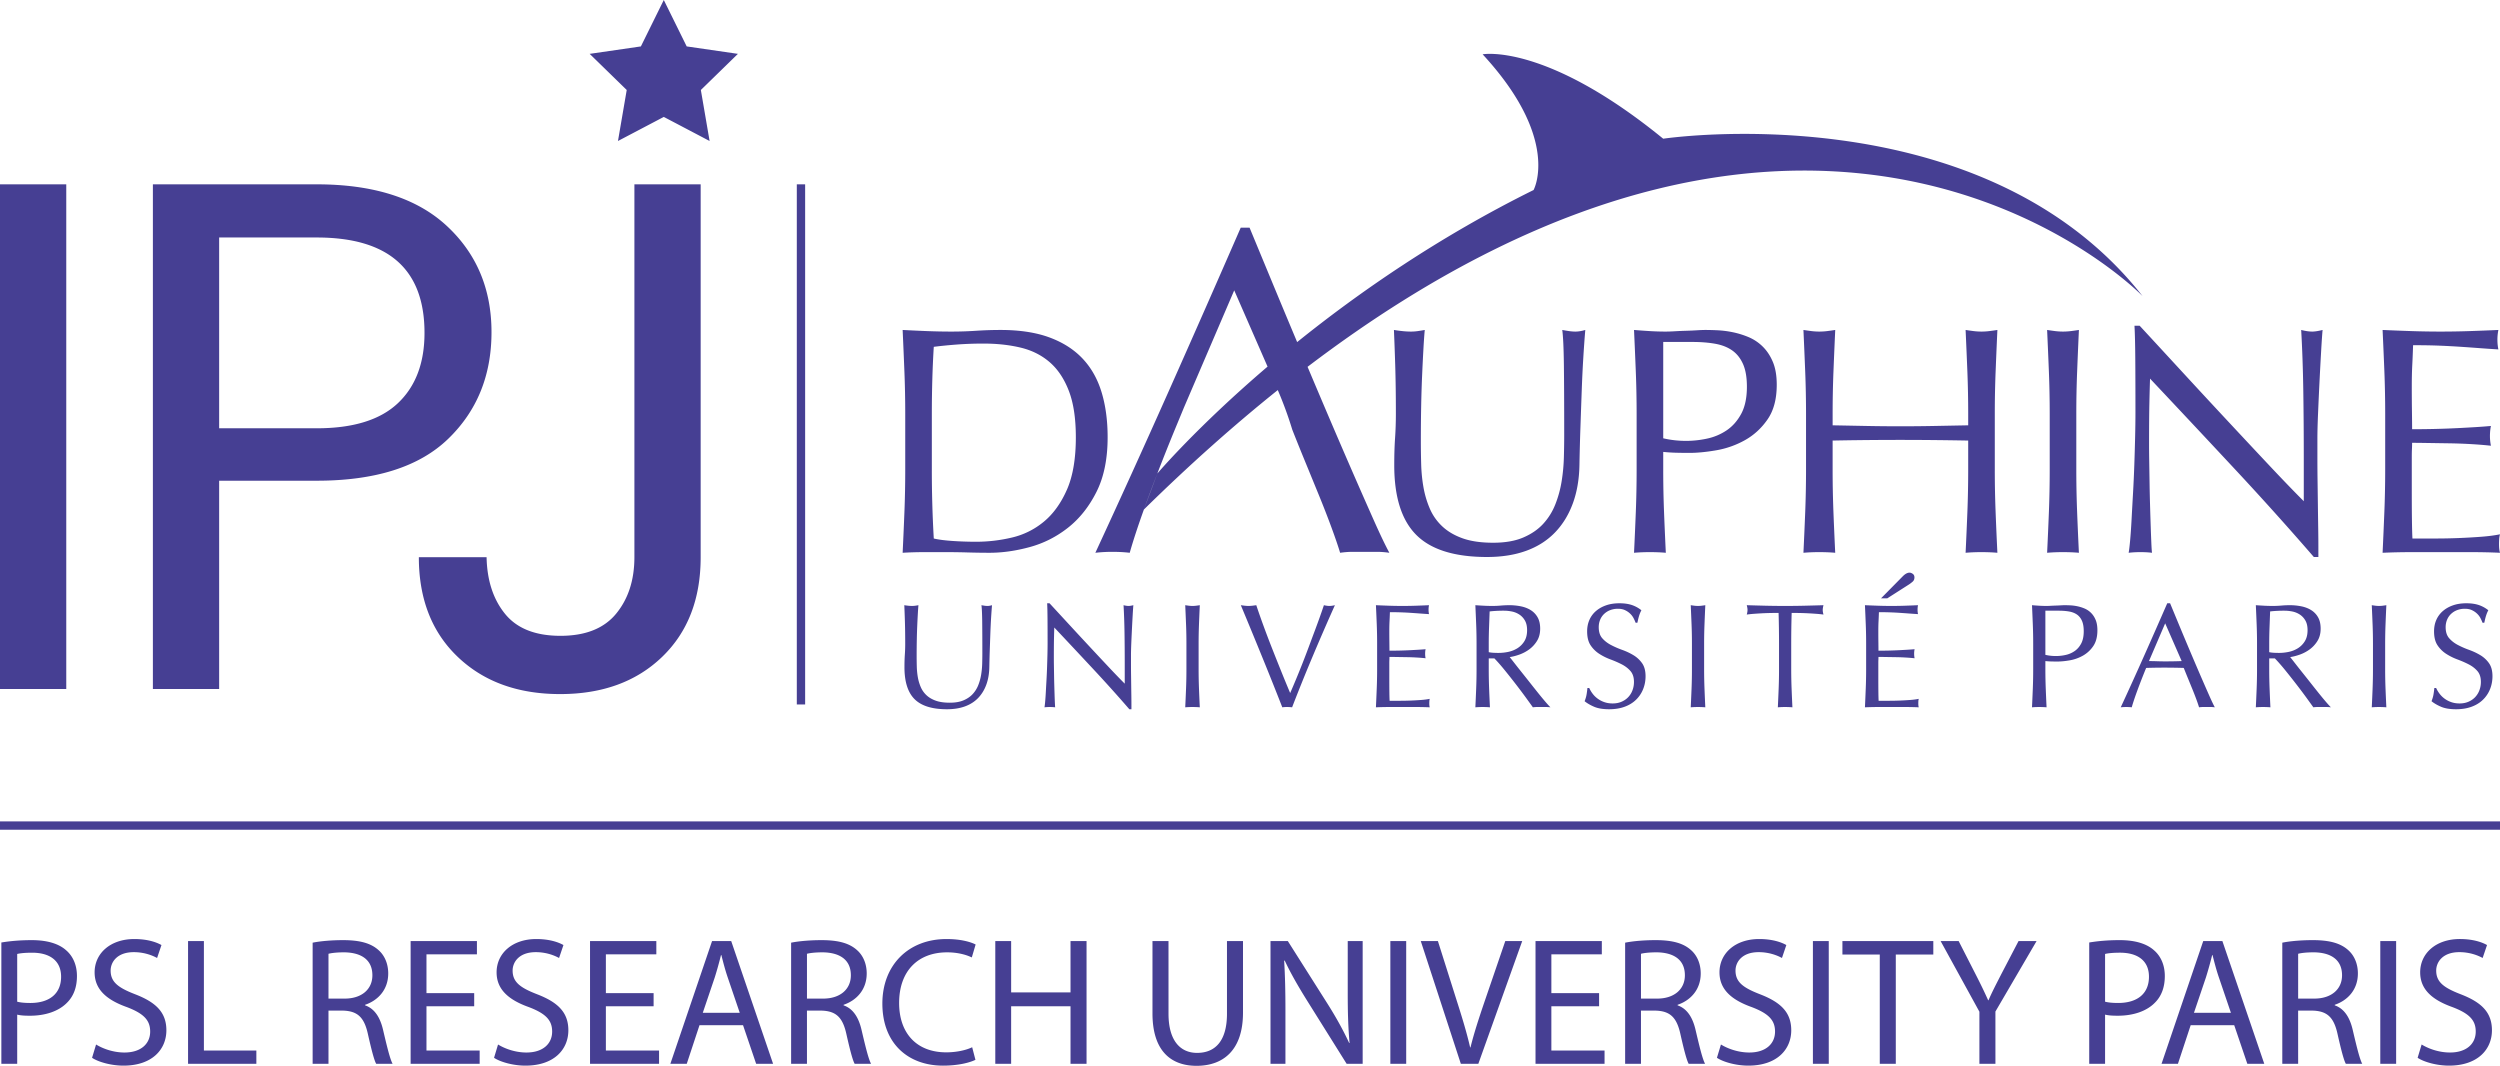 <svg xmlns="http://www.w3.org/2000/svg" viewBox="0 0 600 255.796"><path d="M217.07 160.124c0 3.495.809 6.052 2.426 7.67 1.617 1.617 4.21 2.425 7.777 2.425 1.617 0 3.05-.226 4.299-.678 1.248-.451 2.3-1.117 3.157-1.998.856-.88 1.516-1.95 1.98-3.21.463-1.26.707-2.687.73-4.28.024-1.308.06-2.658.108-4.05.047-1.39.095-2.746.142-4.066a142.521 142.521 0 0 1 .393-6.689c-.405.12-.762.178-1.07.178-.238 0-.477-.017-.714-.053a23.88 23.88 0 0 1-.75-.125c.096.69.155 1.95.18 3.781a655.8 655.8 0 0 1 .035 7.813c0 .737-.012 1.546-.036 2.425-.024.88-.107 1.76-.25 2.64-.142.88-.374 1.725-.695 2.533a6.846 6.846 0 0 1-1.338 2.14c-.57.62-1.302 1.118-2.193 1.498-.892.381-1.993.571-3.3.571-1.332 0-2.45-.16-3.354-.481-.904-.321-1.653-.761-2.247-1.32a5.799 5.799 0 0 1-1.373-1.962 10.541 10.541 0 0 1-.696-2.355 17.48 17.48 0 0 1-.25-2.532 90.386 90.386 0 0 1-.035-2.515c0-1.332.011-2.616.036-3.853.023-1.236.059-2.39.106-3.46.048-1.07.095-2.027.143-2.872.047-.844.095-1.527.143-2.05-.262.047-.517.088-.767.124-.25.036-.506.053-.767.053-.286 0-.595-.017-.928-.053a15.87 15.87 0 0 1-.927-.125c.047 1.07.095 2.378.143 3.924.047 1.546.071 3.318.071 5.315 0 .904-.03 1.79-.09 2.658-.059.868-.088 1.861-.088 2.979zm54.437-5.672a467.463 467.463 0 0 1 .339-6.85c.059-1.046.113-1.83.16-2.354-.476.12-.856.178-1.141.178-.333 0-.738-.059-1.213-.178.119 2.093.196 4.323.232 6.689.036 2.366.053 4.798.053 7.295v4.851a177.056 177.056 0 0 1-3.834-3.977c-1.463-1.558-3.01-3.21-4.638-4.959-1.63-1.748-3.27-3.519-4.923-5.315a3949.046 3949.046 0 0 0-4.655-5.048h-.57c.047.81.076 2.034.088 3.675.012 1.64.018 3.603.018 5.886 0 .785-.012 1.676-.035 2.675-.024.999-.054 2.022-.09 3.068a141.169 141.169 0 0 1-.142 3.14c-.06 1.046-.113 2.014-.16 2.906a61.68 61.68 0 0 1-.161 2.301c-.06.642-.113 1.083-.16 1.32.403-.048.843-.071 1.319-.071.451 0 .868.023 1.248.071-.023-.19-.047-.553-.07-1.088-.025-.535-.049-1.16-.072-1.873a395.98 395.98 0 0 1-.071-2.318c-.024-.832-.042-1.653-.054-2.462l-.036-2.319c-.012-.736-.017-1.355-.017-1.854 0-1.927.011-3.448.035-4.567.024-1.117.048-2.009.072-2.675 3.09 3.282 6.183 6.582 9.274 9.899a353.146 353.146 0 0 1 8.74 9.72h.5v-1.176c0-.571-.006-1.243-.018-2.016-.013-.772-.024-1.605-.036-2.497l-.036-2.658c-.012-.879-.017-1.723-.017-2.532v-2.14c0-.69.023-1.606.07-2.747zm16.249-4.584c.059-1.51.125-3.05.196-4.62-.31.048-.606.09-.892.125a6.916 6.916 0 0 1-1.712 0 31.056 31.056 0 0 1-.892-.125c.071 1.57.137 3.11.196 4.62.06 1.51.09 3.05.09 4.62v6.135c0 1.57-.03 3.116-.09 4.637-.06 1.523-.125 3.02-.196 4.495a20.1 20.1 0 0 1 1.748-.071c.618 0 1.2.023 1.748.071a472.436 472.436 0 0 1-.196-4.495c-.06-1.521-.09-3.067-.09-4.637v-6.136c0-1.57.03-3.109.09-4.62zm29.983-4.62c-.262.785-.583 1.712-.964 2.783-.38 1.07-.802 2.224-1.266 3.46-.464 1.237-.945 2.527-1.445 3.87a212.078 212.078 0 0 1-3.032 7.705c-.5 1.202-.963 2.29-1.391 3.265a364.642 364.642 0 0 1-2.247-5.458 701.095 701.095 0 0 1-2.159-5.423 230.002 230.002 0 0 1-1.997-5.261 181.76 181.76 0 0 1-1.73-4.94c-.334.047-.655.088-.964.124a7.81 7.81 0 0 1-.891.053 7.8 7.8 0 0 1-.892-.053 35.09 35.09 0 0 1-.963-.125c.856 2.046 1.753 4.21 2.693 6.492.94 2.283 1.855 4.52 2.747 6.707a866.448 866.448 0 0 1 4.513 11.308 7.935 7.935 0 0 1 1.177-.071c.404 0 .796.023 1.177.071 1.57-4.066 3.21-8.133 4.923-12.2s3.495-8.169 5.35-12.307c-.523.12-.963.178-1.32.178-.356 0-.797-.059-1.32-.178zm25.398 22.474c-.57.12-1.243.208-2.016.267a69.22 69.22 0 0 1-5.118.197h-2.497a54.67 54.67 0 0 1-.054-1.998c-.013-.88-.018-1.998-.018-3.353v-3.532c0-.38.005-.696.018-.945.012-.25.018-.482.018-.696.428 0 1.004.006 1.73.018l2.319.036c.82.012 1.64.041 2.46.089.821.048 1.54.107 2.16.178a5.635 5.635 0 0 1 0-2.176c-.524.048-1.077.09-1.66.125-.582.036-1.219.071-1.908.107a98.821 98.821 0 0 1-5.101.125c0-.452-.006-1.118-.018-1.998a193.77 193.77 0 0 1-.018-2.711c0-.88.018-1.664.054-2.354.035-.69.065-1.415.089-2.176a71.75 71.75 0 0 1 5.297.178c.701.048 1.367.095 1.998.143.63.048 1.325.095 2.087.142a5.449 5.449 0 0 1 0-2.14 302.3 302.3 0 0 1-3.175.125 93.435 93.435 0 0 1-6.368 0 292.936 292.936 0 0 1-3.193-.125c.072 1.522.137 3.044.197 4.566.059 1.522.089 3.068.089 4.638v6.135c0 1.57-.03 3.11-.09 4.62-.059 1.51-.124 3.027-.196 4.548a74.272 74.272 0 0 1 3.247-.071h6.474c1.058 0 2.123.023 3.193.071-.071-.237-.107-.547-.107-.927 0-.166.006-.351.018-.553a2.52 2.52 0 0 1 .09-.553zm15.518-9.703c.76.785 1.599 1.742 2.515 2.871a180.72 180.72 0 0 1 2.693 3.407c.88 1.142 1.682 2.212 2.408 3.21.725 1 1.266 1.749 1.623 2.248a7.264 7.264 0 0 1 1.034-.071h2.105c.357 0 .714.023 1.07.071-.333-.333-.773-.82-1.32-1.462a86.521 86.521 0 0 1-1.747-2.123 389.823 389.823 0 0 1-1.927-2.426 487.548 487.548 0 0 0-1.926-2.425c-.619-.773-1.177-1.48-1.677-2.123-.5-.642-.892-1.142-1.177-1.498.69-.095 1.456-.291 2.3-.589a9.26 9.26 0 0 0 2.373-1.248 7.164 7.164 0 0 0 1.873-2.034c.511-.82.767-1.801.767-2.943 0-1.07-.196-1.962-.589-2.675a4.773 4.773 0 0 0-1.605-1.73c-.678-.44-1.469-.755-2.372-.946a13.843 13.843 0 0 0-2.854-.285c-.69 0-1.368.03-2.033.09-.666.059-1.344.088-2.033.088-.69 0-1.369-.017-2.034-.053-.666-.036-1.344-.077-2.033-.125.07 1.57.136 3.11.196 4.62.059 1.51.09 3.05.09 4.62v6.135c0 1.57-.031 3.116-.09 4.637-.06 1.523-.125 3.02-.196 4.495.547-.048 1.129-.071 1.748-.071.618 0 1.2.023 1.748.071a472.395 472.395 0 0 1-.197-4.495 118.58 118.58 0 0 1-.089-4.637v-2.604h1.356zm-1.356-3.532c0-1.284.024-2.568.072-3.852l.142-3.889c.38-.047.844-.089 1.391-.124a32.683 32.683 0 0 1 2.07-.054c.618 0 1.248.066 1.89.196a5.107 5.107 0 0 1 1.784.731c.547.357.992.839 1.338 1.445.344.607.517 1.374.517 2.301 0 1.07-.22 1.956-.66 2.658a5.198 5.198 0 0 1-1.659 1.676 6.676 6.676 0 0 1-2.194.874 11.25 11.25 0 0 1-2.3.25c-.477 0-.91-.012-1.303-.036a7.241 7.241 0 0 1-1.088-.142v-2.034zm28.895 15.732c1.379 0 2.61-.196 3.692-.589 1.082-.392 1.997-.95 2.747-1.676a7.305 7.305 0 0 0 1.712-2.55c.392-.976.589-2.01.589-3.104 0-1.308-.28-2.355-.839-3.14a6.877 6.877 0 0 0-2.087-1.926c-.832-.5-1.73-.921-2.693-1.266a20.563 20.563 0 0 1-2.693-1.177c-.833-.44-1.529-.981-2.087-1.624-.56-.642-.838-1.521-.838-2.64 0-.642.112-1.236.338-1.783a4.016 4.016 0 0 1 .964-1.409 4.39 4.39 0 0 1 1.462-.91 5.093 5.093 0 0 1 1.837-.32c.666 0 1.237.112 1.713.338.475.226.885.506 1.23.839.345.333.618.695.82 1.087.202.393.363.756.482 1.089h.429c.142-.69.285-1.26.427-1.713.143-.451.321-.88.536-1.284a7.384 7.384 0 0 0-2.32-1.266c-.832-.273-1.818-.41-2.96-.41-1.19 0-2.26.166-3.21.499-.952.333-1.766.797-2.444 1.391a5.945 5.945 0 0 0-1.552 2.123c-.356.82-.535 1.73-.535 2.728 0 1.404.28 2.521.838 3.354a7.13 7.13 0 0 0 2.087 2.05c.832.536 1.73.982 2.694 1.339.963.356 1.86.749 2.693 1.177.832.428 1.528.963 2.087 1.605.558.642.838 1.51.838 2.604 0 .714-.12 1.386-.357 2.016a4.839 4.839 0 0 1-1.016 1.64c-.44.464-.976.833-1.606 1.106-.63.274-1.337.41-2.122.41-.762 0-1.451-.112-2.069-.338a6.02 6.02 0 0 1-1.623-.874 5.87 5.87 0 0 1-1.178-1.195 7.12 7.12 0 0 1-.766-1.302h-.429c-.07.69-.148 1.254-.231 1.694-.084.44-.232.934-.446 1.48.618.5 1.385.946 2.3 1.338.916.393 2.111.589 3.586.589zm22.884-20.351c.059-1.51.124-3.05.196-4.62-.31.048-.606.09-.892.125a6.919 6.919 0 0 1-1.712 0 31.05 31.05 0 0 1-.892-.125c.071 1.57.136 3.11.196 4.62.06 1.51.09 3.05.09 4.62v6.135c0 1.57-.03 3.116-.09 4.637-.06 1.523-.125 3.02-.196 4.495.547-.048 1.13-.071 1.748-.071.618 0 1.2.023 1.748.071a472.395 472.395 0 0 1-.196-4.495 118.34 118.34 0 0 1-.09-4.637v-6.136c0-1.57.03-3.109.09-4.62zm23.954-4.495a193.883 193.883 0 0 1-9.204 0 696.228 696.228 0 0 1-4.602-.125c.119.476.179.845.179 1.106 0 .333-.06.713-.179 1.141.5-.07 1.064-.13 1.695-.178.63-.047 1.284-.09 1.962-.125.678-.035 1.355-.059 2.033-.071.678-.012 1.326-.018 1.944-.018.072 2.45.107 4.911.107 7.384v6.136c0 1.57-.03 3.116-.089 4.637-.06 1.523-.125 3.02-.196 4.495a20.1 20.1 0 0 1 1.748-.071c.618 0 1.2.023 1.748.071a472.436 472.436 0 0 1-.196-4.495c-.06-1.521-.09-3.067-.09-4.637v-6.136c0-2.473.036-4.934.108-7.384.617 0 1.266.006 1.944.018.677.012 1.355.036 2.033.071.678.036 1.332.078 1.962.125.63.048 1.195.107 1.694.178-.119-.428-.178-.796-.178-1.105 0-.286.06-.666.178-1.142-1.57.048-3.103.09-4.601.125zm26.005-5.78c.285-.249.428-.588.428-1.016 0-.38-.137-.665-.41-.856-.274-.19-.53-.285-.767-.285-.5 0-1.035.285-1.605.856l-5.244 5.315h1.498l5.244-3.353c.285-.19.57-.41.856-.66zm1.463 28.129c-.571.12-1.243.208-2.016.267a69.237 69.237 0 0 1-5.119.197h-2.497a54.113 54.113 0 0 1-.054-1.998 247.67 247.67 0 0 1-.017-3.353v-3.532c0-.38.005-.696.017-.945.012-.25.018-.482.018-.696.429 0 1.005.006 1.73.018l2.32.036c.82.012 1.64.041 2.46.089.821.048 1.54.107 2.159.178a5.625 5.625 0 0 1 0-2.176c-.523.048-1.077.09-1.659.125-.583.036-1.219.071-1.908.107a98.875 98.875 0 0 1-5.102.125c0-.452-.006-1.118-.018-1.998-.012-.88-.017-1.783-.017-2.711 0-.88.017-1.664.053-2.354.036-.69.065-1.415.09-2.176a71.746 71.746 0 0 1 5.297.178c.7.048 1.367.095 1.997.143.63.048 1.326.095 2.087.142a5.44 5.44 0 0 1 0-2.14c-1.07.048-2.129.09-3.175.125a93.423 93.423 0 0 1-6.367 0 293.056 293.056 0 0 1-3.193-.125c.072 1.522.137 3.044.196 4.566.06 1.522.09 3.068.09 4.638v6.135c0 1.57-.03 3.11-.09 4.62a602.42 602.42 0 0 1-.196 4.548 74.272 74.272 0 0 1 3.246-.071h6.475c1.058 0 2.122.023 3.193.071-.072-.237-.107-.547-.107-.927 0-.166.005-.351.017-.553a2.52 2.52 0 0 1 .09-.553zm31.782-8.972c.45.012.95.018 1.498.018.856 0 1.837-.095 2.943-.285a9.884 9.884 0 0 0 3.139-1.106 7.37 7.37 0 0 0 2.497-2.283c.678-.975 1.017-2.248 1.017-3.817 0-1-.143-1.837-.428-2.515-.286-.678-.66-1.243-1.124-1.695a4.933 4.933 0 0 0-1.552-1.034 9.394 9.394 0 0 0-1.73-.535 10.83 10.83 0 0 0-1.659-.214 30.229 30.229 0 0 0-1.32-.036c-.262 0-.583.012-.963.036-.38.024-.78.041-1.195.053-.416.013-.826.03-1.23.054-.405.024-.75.035-1.035.035-.57 0-1.148-.017-1.73-.053a77.661 77.661 0 0 1-1.73-.125c.071 1.57.136 3.11.196 4.62.059 1.51.09 3.05.09 4.62v6.135c0 1.57-.031 3.116-.09 4.637-.06 1.523-.125 3.02-.196 4.495.546-.048 1.129-.071 1.748-.071.618 0 1.2.023 1.748.071a468.36 468.36 0 0 1-.197-4.495 118.58 118.58 0 0 1-.089-4.637v-1.962c.476.048.94.077 1.392.09zm-1.392-12.182h3.21c.928 0 1.76.066 2.498.196.737.131 1.36.375 1.873.731.51.357.91.856 1.195 1.499.285.642.428 1.474.428 2.497 0 1.213-.209 2.206-.624 2.979-.417.773-.952 1.379-1.606 1.819a6.084 6.084 0 0 1-2.158.91 10.977 10.977 0 0 1-4.816-.036v-10.595zm35.887 12.45a1074.822 1074.822 0 0 1-4.102-9.756l-1.855-4.478h-.678a1749.757 1749.757 0 0 1-5.53 12.557 924.261 924.261 0 0 1-5.635 12.414c.404-.048.843-.071 1.32-.071.475 0 .915.023 1.32.071.308-1.093.772-2.479 1.39-4.156a157.219 157.219 0 0 1 2.07-5.297 131.785 131.785 0 0 1 4.352-.071 156.9 156.9 0 0 1 4.673.07c.309.786.642 1.612.999 2.48l1.052 2.569c.344.844.66 1.653.945 2.425.286.773.511 1.433.678 1.98.333-.048.648-.071.945-.071h1.891c.297 0 .612.023.945.071-.309-.57-.708-1.403-1.195-2.497a488.162 488.162 0 0 1-1.64-3.728 617.316 617.316 0 0 1-1.945-4.512zm-5.172-.304c-.666.013-1.333.018-1.998.018-.619 0-1.26-.011-1.926-.035a54.72 54.72 0 0 0-1.927-.036l3.889-9.06 3.96 9.06c-.667.024-1.333.042-1.998.053zm32.818 5.03a487.548 487.548 0 0 0-1.926-2.425c-.62-.773-1.178-1.48-1.677-2.123-.5-.642-.892-1.142-1.177-1.498.69-.095 1.456-.291 2.3-.589a9.262 9.262 0 0 0 2.373-1.248 7.164 7.164 0 0 0 1.873-2.034c.51-.82.767-1.801.767-2.943 0-1.07-.197-1.962-.589-2.675a4.773 4.773 0 0 0-1.605-1.73c-.678-.44-1.469-.755-2.372-.946a13.843 13.843 0 0 0-2.854-.285c-.69 0-1.368.03-2.033.09-.667.059-1.344.088-2.034.088-.69 0-1.368-.017-2.033-.053-.666-.036-1.344-.077-2.034-.125.072 1.57.137 3.11.197 4.62.059 1.51.089 3.05.089 4.62v6.135c0 1.57-.03 3.116-.09 4.637-.059 1.523-.124 3.02-.196 4.495.547-.048 1.13-.071 1.748-.071.618 0 1.201.023 1.748.071a472.395 472.395 0 0 1-.196-4.495 118.58 118.58 0 0 1-.089-4.637v-2.604h1.356c.76.785 1.599 1.742 2.514 2.871a180.72 180.72 0 0 1 2.694 3.407c.88 1.142 1.682 2.212 2.408 3.21.725 1 1.266 1.749 1.623 2.248a7.264 7.264 0 0 1 1.034-.071h2.105c.357 0 .713.023 1.07.071-.333-.333-.773-.82-1.32-1.462a86.521 86.521 0 0 1-1.748-2.123c-.618-.772-1.26-1.581-1.926-2.426zm-7.42-7.045c-.476 0-.91-.012-1.302-.036a7.241 7.241 0 0 1-1.088-.142v-2.034c0-1.284.023-2.568.071-3.852l.143-3.889c.38-.047.844-.089 1.391-.124a32.683 32.683 0 0 1 2.07-.054c.618 0 1.248.066 1.89.196a5.107 5.107 0 0 1 1.783.731c.547.357.993.839 1.338 1.445.345.607.517 1.374.517 2.301 0 1.07-.22 1.956-.66 2.658a5.198 5.198 0 0 1-1.658 1.676 6.676 6.676 0 0 1-2.194.874 11.25 11.25 0 0 1-2.301.25zm22.42 8.561a484.77 484.77 0 0 1-.196 4.495 20.1 20.1 0 0 1 1.748-.071c.618 0 1.2.023 1.748.071a468.398 468.398 0 0 1-.197-4.495c-.06-1.521-.089-3.067-.089-4.637v-6.136c0-1.57.03-3.109.09-4.62.059-1.51.124-3.05.196-4.619-.31.048-.607.09-.892.125a6.915 6.915 0 0 1-1.712 0 31.063 31.063 0 0 1-.892-.125c.071 1.57.136 3.11.196 4.62.059 1.51.09 3.05.09 4.62v6.135c0 1.57-.031 3.116-.09 4.637zm24.614 2.052c-.44.463-.975.832-1.605 1.105-.63.274-1.338.41-2.123.41-.76 0-1.45-.112-2.068-.338a6.022 6.022 0 0 1-1.624-.874 5.872 5.872 0 0 1-1.177-1.195 7.134 7.134 0 0 1-.767-1.302h-.428c-.071.69-.149 1.254-.232 1.694-.083.44-.232.934-.446 1.48.618.5 1.386.946 2.301 1.338.916.393 2.11.589 3.585.589 1.38 0 2.61-.196 3.692-.589 1.082-.392 1.998-.95 2.747-1.676a7.305 7.305 0 0 0 1.713-2.55c.392-.976.588-2.01.588-3.104 0-1.308-.28-2.355-.838-3.14a6.879 6.879 0 0 0-2.087-1.926c-.833-.5-1.73-.921-2.693-1.266a20.565 20.565 0 0 1-2.694-1.177c-.832-.44-1.528-.981-2.086-1.624-.56-.642-.839-1.521-.839-2.64 0-.642.113-1.236.34-1.783a4.017 4.017 0 0 1 .962-1.409 4.393 4.393 0 0 1 1.463-.91 5.094 5.094 0 0 1 1.837-.32c.665 0 1.236.112 1.712.338.476.226.886.506 1.231.839.345.333.618.695.82 1.087.202.393.363.756.482 1.089h.428c.143-.69.285-1.26.428-1.713.143-.451.321-.88.535-1.284a7.386 7.386 0 0 0-2.318-1.266c-.833-.273-1.82-.41-2.961-.41-1.19 0-2.26.166-3.21.499-.952.333-1.766.797-2.444 1.391a5.946 5.946 0 0 0-1.552 2.123c-.357.82-.535 1.73-.535 2.728 0 1.404.279 2.521.838 3.354a7.13 7.13 0 0 0 2.087 2.05c.832.536 1.73.982 2.693 1.339.963.356 1.86.749 2.693 1.177.833.428 1.528.963 2.087 1.605.559.642.839 1.51.839 2.604 0 .714-.12 1.386-.357 2.016a4.837 4.837 0 0 1-1.017 1.64zM217.062 122.86c-.13 3.321-.272 6.59-.428 9.807a88.183 88.183 0 0 1 5.216-.155h5.215c1.763 0 3.503.025 5.215.078 1.713.05 3.45.077 5.216.077 3.06 0 6.266-.453 9.613-1.362 3.347-.907 6.408-2.452 9.185-4.631 2.775-2.18 5.06-5.047 6.85-8.602 1.79-3.554 2.686-7.926 2.686-13.116 0-3.995-.48-7.59-1.44-10.78-.961-3.192-2.48-5.89-4.554-8.096-2.076-2.205-4.736-3.904-7.979-5.099-3.244-1.193-7.15-1.79-11.715-1.79-1.973 0-3.93.066-5.877.194a88.07 88.07 0 0 1-5.877.195c-1.973 0-3.93-.039-5.877-.117a450.883 450.883 0 0 1-5.877-.272c.156 3.425.298 6.785.428 10.08.13 3.296.195 6.656.195 10.08v13.39c0 3.424-.066 6.798-.195 10.119zm6.578-23.509c0-2.802.039-5.565.117-8.29.078-2.724.194-5.331.35-7.822 1.608-.207 3.425-.39 5.449-.545a85.617 85.617 0 0 1 6.538-.234c3.217 0 6.175.325 8.874.973 2.698.65 5.021 1.817 6.967 3.503 1.946 1.687 3.476 3.983 4.593 6.889 1.115 2.907 1.673 6.616 1.673 11.131 0 5.138-.714 9.329-2.14 12.571-1.428 3.244-3.27 5.8-5.527 7.668a18.56 18.56 0 0 1-7.667 3.814 37.088 37.088 0 0 1-8.563 1.012c-1.973 0-3.892-.065-5.76-.195-1.868-.129-3.347-.323-4.437-.583a286.371 286.371 0 0 1-.467-16.503V99.351zm153.832 21.485c1.012-2.75 1.543-5.864 1.596-9.341.05-2.853.129-5.8.233-8.835.104-3.036.207-5.994.312-8.874.103-2.88.233-5.578.389-8.096.156-2.516.311-4.682.467-6.5-.883.261-1.662.39-2.335.39-.52 0-1.039-.039-1.557-.117a50.74 50.74 0 0 1-1.635-.272c.207 1.506.337 4.256.39 8.251.05 3.997.077 9.679.077 17.047 0 1.61-.027 3.374-.078 5.293a43.318 43.318 0 0 1-.545 5.76 26.333 26.333 0 0 1-1.517 5.527 14.943 14.943 0 0 1-2.92 4.67c-1.245 1.35-2.84 2.44-4.787 3.27-1.946.83-4.347 1.246-7.2 1.246-2.907 0-5.346-.351-7.317-1.052-1.973-.7-3.607-1.66-4.904-2.88a12.639 12.639 0 0 1-2.997-4.28c-.7-1.636-1.206-3.348-1.518-5.138s-.494-3.632-.545-5.527a199.598 199.598 0 0 1-.077-5.488c0-2.905.025-5.708.077-8.407.051-2.697.13-5.215.234-7.55.103-2.335.207-4.424.311-6.266.104-1.842.207-3.334.312-4.476-.572.105-1.129.194-1.674.272-.545.078-1.103.117-1.674.117a19.08 19.08 0 0 1-2.024-.117 34.246 34.246 0 0 1-2.023-.272c.103 2.335.207 5.19.311 8.562.103 3.374.156 7.24.156 11.598 0 1.973-.066 3.906-.195 5.8-.13 1.895-.194 4.06-.194 6.5 0 7.628 1.763 13.207 5.293 16.735 3.528 3.53 9.185 5.293 16.97 5.293 3.527 0 6.654-.493 9.379-1.479 2.724-.985 5.02-2.438 6.889-4.359 1.868-1.92 3.308-4.254 4.32-7.005zm41.279-15.18c2.153-1.193 3.97-2.853 5.448-4.981 1.48-2.127 2.219-4.904 2.219-8.33 0-2.179-.311-4.008-.934-5.487s-1.44-2.71-2.452-3.697a10.773 10.773 0 0 0-3.386-2.258 20.555 20.555 0 0 0-3.776-1.167 23.602 23.602 0 0 0-3.619-.467 66.49 66.49 0 0 0-2.88-.078c-.572 0-1.272.026-2.102.078-.83.052-1.7.091-2.607.116-.909.027-1.804.066-2.686.117-.883.053-1.635.078-2.257.078-1.246 0-2.505-.039-3.776-.117-1.272-.078-2.53-.167-3.775-.272.156 3.425.298 6.785.428 10.08.13 3.296.195 6.656.195 10.08v13.39c0 3.424-.066 6.798-.195 10.119-.13 3.321-.272 6.59-.428 9.807a43.824 43.824 0 0 1 3.814-.155c1.35 0 2.62.05 3.814.155-.155-3.217-.299-6.486-.428-9.807a258.24 258.24 0 0 1-.194-10.12v-4.281c1.037.104 2.05.169 3.035.195.986.026 2.075.039 3.27.039 1.868 0 4.009-.207 6.422-.623a21.56 21.56 0 0 0 6.85-2.413zm-14.05.156c-1.921 0-3.764-.206-5.527-.622V82.07h7.005c2.024 0 3.84.144 5.45.429 1.607.286 2.97.817 4.086 1.596 1.115.778 1.985 1.868 2.608 3.269s.934 3.218.934 5.449c0 2.646-.455 4.814-1.363 6.5-.908 1.687-2.076 3.01-3.502 3.97a13.275 13.275 0 0 1-4.71 1.985 23.958 23.958 0 0 1-4.982.544zm74.244-16.54c.129-3.296.272-6.656.428-10.081-.675.105-1.324.194-1.946.272a15.054 15.054 0 0 1-3.737 0 66.235 66.235 0 0 1-1.946-.272c.156 3.425.298 6.785.429 10.08.128 3.296.194 6.656.194 10.08v2.725c-2.802.052-5.515.105-8.134.156-2.621.052-5.332.078-8.135.078s-5.514-.026-8.134-.078c-2.621-.051-5.332-.104-8.134-.156v-2.725c0-3.424.064-6.784.194-10.08.13-3.295.273-6.655.428-10.08a66.64 66.64 0 0 1-1.946.272 15.054 15.054 0 0 1-3.736 0 66.235 66.235 0 0 1-1.946-.272c.156 3.425.298 6.785.428 10.08.129 3.296.195 6.656.195 10.08v13.39c0 3.424-.066 6.798-.195 10.119-.13 3.321-.272 6.59-.428 9.807a43.82 43.82 0 0 1 3.814-.155c1.349 0 2.62.05 3.814.155-.155-3.217-.299-6.486-.428-9.807a258.48 258.48 0 0 1-.194-10.12v-7.006a839.732 839.732 0 0 1 24.403-.117c2.62.028 5.332.066 8.134.117v7.006c0 3.425-.066 6.799-.194 10.12-.13 3.321-.273 6.59-.429 9.807a43.82 43.82 0 0 1 3.815-.155c1.348 0 2.62.05 3.814.155-.156-3.217-.3-6.486-.428-9.807a258.48 258.48 0 0 1-.195-10.12V99.351c0-3.424.064-6.784.195-10.08zm12.792 33.588c-.13 3.321-.273 6.59-.428 9.807a43.82 43.82 0 0 1 3.814-.155c1.349 0 2.62.05 3.814.155-.156-3.217-.3-6.486-.428-9.807a258.48 258.48 0 0 1-.195-10.12V99.351c0-3.424.065-6.784.195-10.08.129-3.295.272-6.655.428-10.08a66.64 66.64 0 0 1-1.946.272 15.054 15.054 0 0 1-3.737 0 66.235 66.235 0 0 1-1.945-.272c.155 3.425.298 6.785.428 10.08.129 3.296.194 6.656.194 10.08v13.39c0 3.424-.065 6.798-.194 10.119zm20.537-44.681c.103 1.765.167 4.437.194 8.017.026 3.581.039 7.862.039 12.844 0 1.713-.027 3.659-.078 5.838-.052 2.18-.117 4.412-.194 6.695a305.54 305.54 0 0 1-.312 6.85c-.13 2.284-.246 4.398-.35 6.344-.105 1.946-.221 3.62-.35 5.02-.13 1.401-.247 2.362-.35 2.88a24.564 24.564 0 0 1 2.88-.155c.985 0 1.893.05 2.724.155-.052-.414-.105-1.206-.156-2.374-.052-1.167-.104-2.53-.155-4.086a923.156 923.156 0 0 1-.156-5.06 377.355 377.355 0 0 1-.117-5.37c-.027-1.765-.052-3.452-.078-5.06a249.845 249.845 0 0 1-.038-4.048c0-4.204.025-7.524.077-9.964.051-2.439.104-4.385.156-5.838a5582.773 5582.773 0 0 1 20.239 21.6 770.243 770.243 0 0 1 19.07 21.212h1.09v-2.568c0-1.246-.013-2.712-.039-4.398-.026-1.686-.052-3.503-.077-5.45l-.078-5.798c-.027-1.92-.04-3.762-.04-5.527v-4.67c0-1.505.052-3.503.156-5.994a996.904 996.904 0 0 1 .74-14.945c.129-2.284.246-3.996.35-5.138-1.038.26-1.868.389-2.49.389-.728 0-1.61-.129-2.647-.39.259 4.568.428 9.433.506 14.596.078 5.164.117 10.47.117 15.919v10.586c-2.388-2.386-5.177-5.28-8.368-8.68a3714.308 3714.308 0 0 1-10.12-10.82c-3.555-3.814-7.135-7.679-10.742-11.598-3.607-3.917-6.993-7.59-10.158-11.014h-1.245zm87.531 51.258c.026-.44.09-.843.195-1.206-1.245.26-2.712.454-4.398.583-1.687.13-3.477.234-5.371.312-1.895.077-3.827.117-5.8.117h-5.448c-.052-.986-.091-2.44-.117-4.36-.026-1.919-.038-4.359-.038-7.317v-7.706c0-.83.012-1.518.038-2.063.026-.545.04-1.05.04-1.518.933 0 2.19.014 3.774.04 1.583.026 3.27.052 5.06.077 1.79.027 3.58.091 5.371.195 1.79.104 3.36.233 4.71.389a11.893 11.893 0 0 1-.234-2.335c0-.83.078-1.635.233-2.413a120.71 120.71 0 0 1-3.619.272c-1.272.078-2.66.156-4.165.234a211.933 211.933 0 0 1-11.13.272c0-.985-.014-2.439-.04-4.36a427.33 427.33 0 0 1-.038-5.915c0-1.92.038-3.632.116-5.137.078-1.505.142-3.087.195-4.749 2.542 0 4.721.04 6.538.117 1.816.078 3.49.17 5.021.273 1.53.104 2.984.208 4.36.311 1.374.105 2.892.208 4.553.311a11.882 11.882 0 0 1-.233-2.335c0-.778.077-1.557.233-2.335-2.335.105-4.645.194-6.928.272a206.81 206.81 0 0 1-13.895 0c-2.31-.078-4.631-.167-6.966-.272.155 3.321.298 6.643.428 9.963.129 3.322.195 6.695.195 10.12v13.388c0 3.425-.066 6.786-.195 10.08-.13 3.297-.273 6.605-.428 9.925a161.93 161.93 0 0 1 7.083-.155h14.128c2.309 0 4.632.05 6.967.155-.155-.518-.233-1.193-.233-2.023 0-.363.012-.765.038-1.207zm-583.9-85.195H0v121.115h15.904V44.242zm36.692 71.13h23.42c14.095 0 24.611-3.347 31.545-10.048 6.93-6.699 10.399-15.233 10.399-25.604 0-10.369-3.583-18.875-10.749-25.517-7.165-6.64-17.564-9.961-31.196-9.961H36.693v121.115h15.904v-49.984zm0-58.372h23.42c17.241 0 25.865 7.632 25.865 22.895 0 7.225-2.128 12.845-6.38 16.865-4.254 4.02-10.748 6.03-19.486 6.03h-23.42V57zm47.927 76.724c0 10.022 3.116 18.001 9.35 23.943 6.232 5.942 14.419 8.913 24.555 8.913 10.137 0 18.291-2.97 24.468-8.913 6.174-5.942 9.263-13.921 9.263-23.943V44.242h-15.904v89.482c0 5.478-1.459 9.992-4.37 13.544-2.913 3.556-7.37 5.33-13.37 5.33-6.002 0-10.428-1.747-13.282-5.242-2.856-3.496-4.342-8.04-4.456-13.632h-16.254zm47.79-99.884l10.996-5.78 10.995 5.78-2.1-12.243 8.896-8.671-12.294-1.786L159.31 0l-5.498 11.14-12.293 1.786 8.895 8.67-2.1 12.244zm44.92 10.402h-2v124.827h2V44.242zM15.888 228.081c-1.748-1.574-4.502-2.448-8.262-2.448-3.06 0-5.464.262-7.3.568v29.114h3.803v-11.803c.874.219 1.924.263 3.06.263 3.716 0 6.995-1.093 9.005-3.236 1.487-1.53 2.274-3.628 2.274-6.295 0-2.622-.962-4.764-2.58-6.163zm-8.611 12.633c-1.268 0-2.317-.087-3.148-.306v-11.453c.656-.175 1.924-.306 3.585-.306 4.196 0 6.95 1.88 6.95 5.77 0 4.066-2.797 6.295-7.387 6.295zm25.135-2.098c-4.065-1.574-5.858-2.929-5.858-5.683 0-2.01 1.53-4.415 5.552-4.415 2.667 0 4.634.874 5.596 1.399l1.049-3.104c-1.312-.743-3.497-1.443-6.514-1.443-5.726 0-9.53 3.41-9.53 8 0 4.153 2.973 6.645 7.782 8.35 3.978 1.53 5.552 3.104 5.552 5.857 0 2.973-2.274 5.028-6.164 5.028-2.623 0-5.115-.875-6.82-1.924l-.962 3.192c1.574 1.049 4.678 1.88 7.52 1.88 6.95 0 10.316-3.935 10.316-8.482 0-4.327-2.535-6.732-7.519-8.655zm16.524-12.765h-3.803v29.464h16.393v-3.191h-12.59V225.85zm38.686 15.432v-.131c3.104-1.05 5.552-3.629 5.552-7.52 0-2.273-.831-4.284-2.317-5.595-1.836-1.661-4.46-2.404-8.525-2.404-2.623 0-5.377.218-7.3.612v29.07h3.803V242.55h3.585c3.453.132 5.027 1.662 5.901 5.727.83 3.672 1.486 6.208 1.967 7.038h3.935c-.612-1.136-1.312-3.978-2.273-8.087-.7-3.06-2.055-5.159-4.328-5.945zm-4.896-1.618h-3.891v-10.754c.612-.174 1.923-.35 3.76-.35 4.021.044 6.775 1.706 6.775 5.509 0 3.366-2.579 5.595-6.644 5.595zm19.627 1.836h11.453v-3.147h-11.453v-9.312h12.11v-3.19H98.55v29.463h16.568v-3.191h-12.765V241.5zm26.534-2.885c-4.066-1.574-5.858-2.929-5.858-5.683 0-2.01 1.53-4.415 5.552-4.415 2.667 0 4.634.874 5.595 1.399l1.05-3.104c-1.312-.743-3.498-1.443-6.514-1.443-5.727 0-9.53 3.41-9.53 8 0 4.153 2.973 6.645 7.781 8.35 3.978 1.53 5.552 3.104 5.552 5.857 0 2.973-2.273 5.028-6.164 5.028-2.623 0-5.114-.875-6.82-1.924l-.96 3.192c1.573 1.049 4.676 1.88 7.518 1.88 6.95 0 10.317-3.935 10.317-8.482 0-4.327-2.536-6.732-7.52-8.655zm16.523 2.885h11.454v-3.147H145.41v-9.312h12.11v-3.19h-15.913v29.463h16.568v-3.191H145.41V241.5zm25.486-15.65l-10.011 29.464h3.934l3.06-9.267h10.448l3.147 9.267h4.066l-10.055-29.464h-4.59zm-2.23 17.224l2.885-8.524a89.317 89.317 0 0 0 1.487-5.333h.087c.437 1.704.874 3.453 1.53 5.376l2.885 8.481h-8.874zm33.79-1.792v-.131c3.105-1.05 5.553-3.629 5.553-7.52 0-2.273-.831-4.284-2.317-5.595-1.836-1.661-4.46-2.404-8.525-2.404-2.623 0-5.376.218-7.3.612v29.07h3.803V242.55h3.585c3.453.132 5.027 1.662 5.901 5.727.83 3.672 1.486 6.208 1.967 7.038h3.935c-.612-1.136-1.312-3.978-2.274-8.087-.699-3.06-2.054-5.159-4.327-5.945zm-4.895-1.618h-3.89v-10.754c.611-.174 1.923-.35 3.758-.35 4.022.044 6.776 1.706 6.776 5.509 0 3.366-2.579 5.595-6.644 5.595zm29.725-11.103c2.448 0 4.502.524 5.945 1.224l.918-3.104c-1.005-.525-3.322-1.312-6.994-1.312-9.137 0-15.388 6.252-15.388 15.476 0 9.66 6.251 14.906 14.557 14.906 3.585 0 6.383-.7 7.781-1.399l-.787-3.016c-1.53.743-3.89 1.224-6.207 1.224-7.17 0-11.322-4.634-11.322-11.847 0-7.737 4.59-12.152 11.497-12.152zm29.637 9.617h-14.25v-12.328h-3.804v29.464h3.803v-13.814h14.251v13.814h3.847v-29.464h-3.847v12.328zm37.55 5.115c0 6.513-2.798 9.398-7.17 9.398-3.933 0-6.862-2.798-6.862-9.398V225.85h-3.847v17.355c0 9.137 4.546 12.59 10.579 12.59 6.382 0 11.147-3.716 11.147-12.765v-17.18h-3.847v17.443zm28.982-5.115c0 4.59.087 8.175.437 12.109l-.088.044c-1.399-3.017-3.103-6.12-5.29-9.574l-9.441-14.907h-4.153v29.464h3.584v-12.59c0-4.896-.087-8.437-.306-12.153l.131-.043c1.487 3.191 3.454 6.557 5.508 9.836l9.355 14.95h3.847v-29.464h-3.584v12.328zm10.228 17.136h3.803v-29.464h-3.803v29.464zm22.6-14.907c-1.311 3.847-2.535 7.563-3.366 10.973h-.087c-.787-3.454-1.88-7.038-3.148-11.016l-4.59-14.514h-4.11l9.618 29.464h4.197l10.535-29.464h-4.065l-4.984 14.557zm16.043 1.093h11.453v-3.147h-11.453v-9.312h12.11v-3.19h-15.913v29.463h16.568v-3.191h-12.765V241.5zm30.293-.218v-.131c3.104-1.05 5.552-3.629 5.552-7.52 0-2.273-.83-4.284-2.316-5.595-1.836-1.661-4.46-2.404-8.525-2.404-2.623 0-5.377.218-7.3.612v29.07h3.803V242.55h3.585c3.453.132 5.027 1.662 5.901 5.727.83 3.672 1.486 6.208 1.967 7.038h3.934c-.612-1.136-1.311-3.978-2.273-8.087-.7-3.06-2.054-5.159-4.328-5.945zm-4.895-1.618h-3.891v-10.754c.612-.174 1.923-.35 3.76-.35 4.02.044 6.775 1.706 6.775 5.509 0 3.366-2.579 5.595-6.644 5.595zm24.654-1.049c-4.065-1.574-5.858-2.929-5.858-5.683 0-2.01 1.53-4.415 5.552-4.415 2.667 0 4.634.874 5.596 1.399l1.049-3.104c-1.312-.743-3.497-1.443-6.514-1.443-5.727 0-9.53 3.41-9.53 8 0 4.153 2.973 6.645 7.782 8.35 3.978 1.53 5.551 3.104 5.551 5.857 0 2.973-2.273 5.028-6.163 5.028-2.623 0-5.115-.875-6.82-1.924l-.962 3.192c1.574 1.049 4.678 1.88 7.52 1.88 6.95 0 10.316-3.935 10.316-8.482 0-4.327-2.536-6.732-7.519-8.655zm12.72 16.7h3.803V225.85h-3.803v29.464zm7.082-26.23h8.962v26.23h3.846v-26.23h9.005v-3.235H442.18v3.235zm38.031 4.896c-1.136 2.23-2.142 4.153-2.972 6.077h-.088c-.918-2.055-1.792-3.847-2.929-6.077l-4.153-8.13h-4.327l9.311 16.96v12.503h3.847V242.77l9.88-16.918h-4.329l-4.24 8.131zm36.762-5.901c-1.748-1.574-4.502-2.448-8.262-2.448-3.06 0-5.464.262-7.3.568v29.114h3.803v-11.803c.875.219 1.924.263 3.06.263 3.716 0 6.995-1.093 9.006-3.236 1.486-1.53 2.273-3.628 2.273-6.295 0-2.622-.962-4.764-2.58-6.163zm-8.611 12.633c-1.268 0-2.317-.087-3.148-.306v-11.453c.656-.175 1.924-.306 3.585-.306 4.196 0 6.95 1.88 6.95 5.77 0 4.066-2.797 6.295-7.387 6.295zm20.414-14.863l-10.01 29.464h3.934l3.06-9.267h10.448l3.147 9.267h4.066l-10.055-29.464h-4.59zm-2.23 17.224l2.886-8.524a89.315 89.315 0 0 0 1.486-5.333h.088c.437 1.704.874 3.453 1.53 5.376l2.885 8.481h-8.874zm33.792-1.792v-.131c3.104-1.05 5.552-3.629 5.552-7.52 0-2.273-.83-4.284-2.317-5.595-1.836-1.661-4.459-2.404-8.525-2.404-2.622 0-5.376.218-7.3.612v29.07h3.803V242.55h3.585c3.453.132 5.027 1.662 5.901 5.727.83 3.672 1.486 6.208 1.967 7.038h3.935c-.612-1.136-1.312-3.978-2.273-8.087-.7-3.06-2.055-5.159-4.328-5.945zm-4.896-1.618h-3.89v-10.754c.611-.174 1.923-.35 3.759-.35 4.021.044 6.775 1.706 6.775 5.509 0 3.366-2.579 5.595-6.644 5.595zm15.824 15.65h3.803v-29.464h-3.803v29.464zm19.278-16.699c-4.066-1.574-5.858-2.929-5.858-5.683 0-2.01 1.53-4.415 5.552-4.415 2.666 0 4.633.874 5.595 1.399l1.05-3.104c-1.312-.743-3.498-1.443-6.514-1.443-5.727 0-9.53 3.41-9.53 8 0 4.153 2.973 6.645 7.781 8.35 3.978 1.53 5.552 3.104 5.552 5.857 0 2.973-2.273 5.028-6.164 5.028-2.622 0-5.114-.875-6.82-1.924l-.96 3.192c1.573 1.049 4.676 1.88 7.518 1.88 6.95 0 10.317-3.935 10.317-8.482 0-4.327-2.536-6.732-7.52-8.655zM267.01 132.443c1.483 0 2.857.074 4.124.225.8-2.834 1.934-6.297 3.399-10.382 11.031-10.84 21.747-20.351 32.135-28.67a91.78 91.78 0 0 1 3.48 9.51 550.048 550.048 0 0 0 3.124 7.75c1.114 2.712 2.208 5.389 3.287 8.024a237.208 237.208 0 0 1 2.953 7.582c.892 2.414 1.599 4.478 2.119 6.186 1.04-.15 2.025-.225 2.953-.225h5.91c.927 0 1.912.074 2.953.225-.967-1.785-2.212-4.385-3.734-7.804a1628.906 1628.906 0 0 1-5.13-11.649 1891.29 1891.29 0 0 1-6.073-14.1c-1.566-3.67-3.13-7.367-4.695-11.076 124.97-94.951 200.401-16.977 200.401-16.977-38.69-49.229-115.048-37.772-115.048-37.772-28.283-23.082-43.337-20.254-43.337-20.254 18.886 20.437 12.226 32.571 12.226 32.571-22.862 11.32-42.03 24.648-56.742 36.495-1.905-4.534-3.78-9.028-5.625-13.476-2.08-5.017-4.013-9.681-5.797-13.992h-2.116a5534.254 5534.254 0 0 1-17.28 39.241 2907.12 2907.12 0 0 1-17.612 38.793 34.95 34.95 0 0 1 4.125-.225zm14.835-29.067l.104-.25 2.12-5.126h-.005l.126-.295.006-.011 12.018-28.009 8 18.305c-17.08 14.574-26.458 25.665-26.463 25.671a516.332 516.332 0 0 1 4.094-10.285zm-6.364 16.304c.724-1.964 1.48-3.968 2.267-6.01l-3.215 8.616c.302-.843.617-1.71.948-2.606zM0 199.13h600v-2H0v2z" fill="#463f93"/></svg>